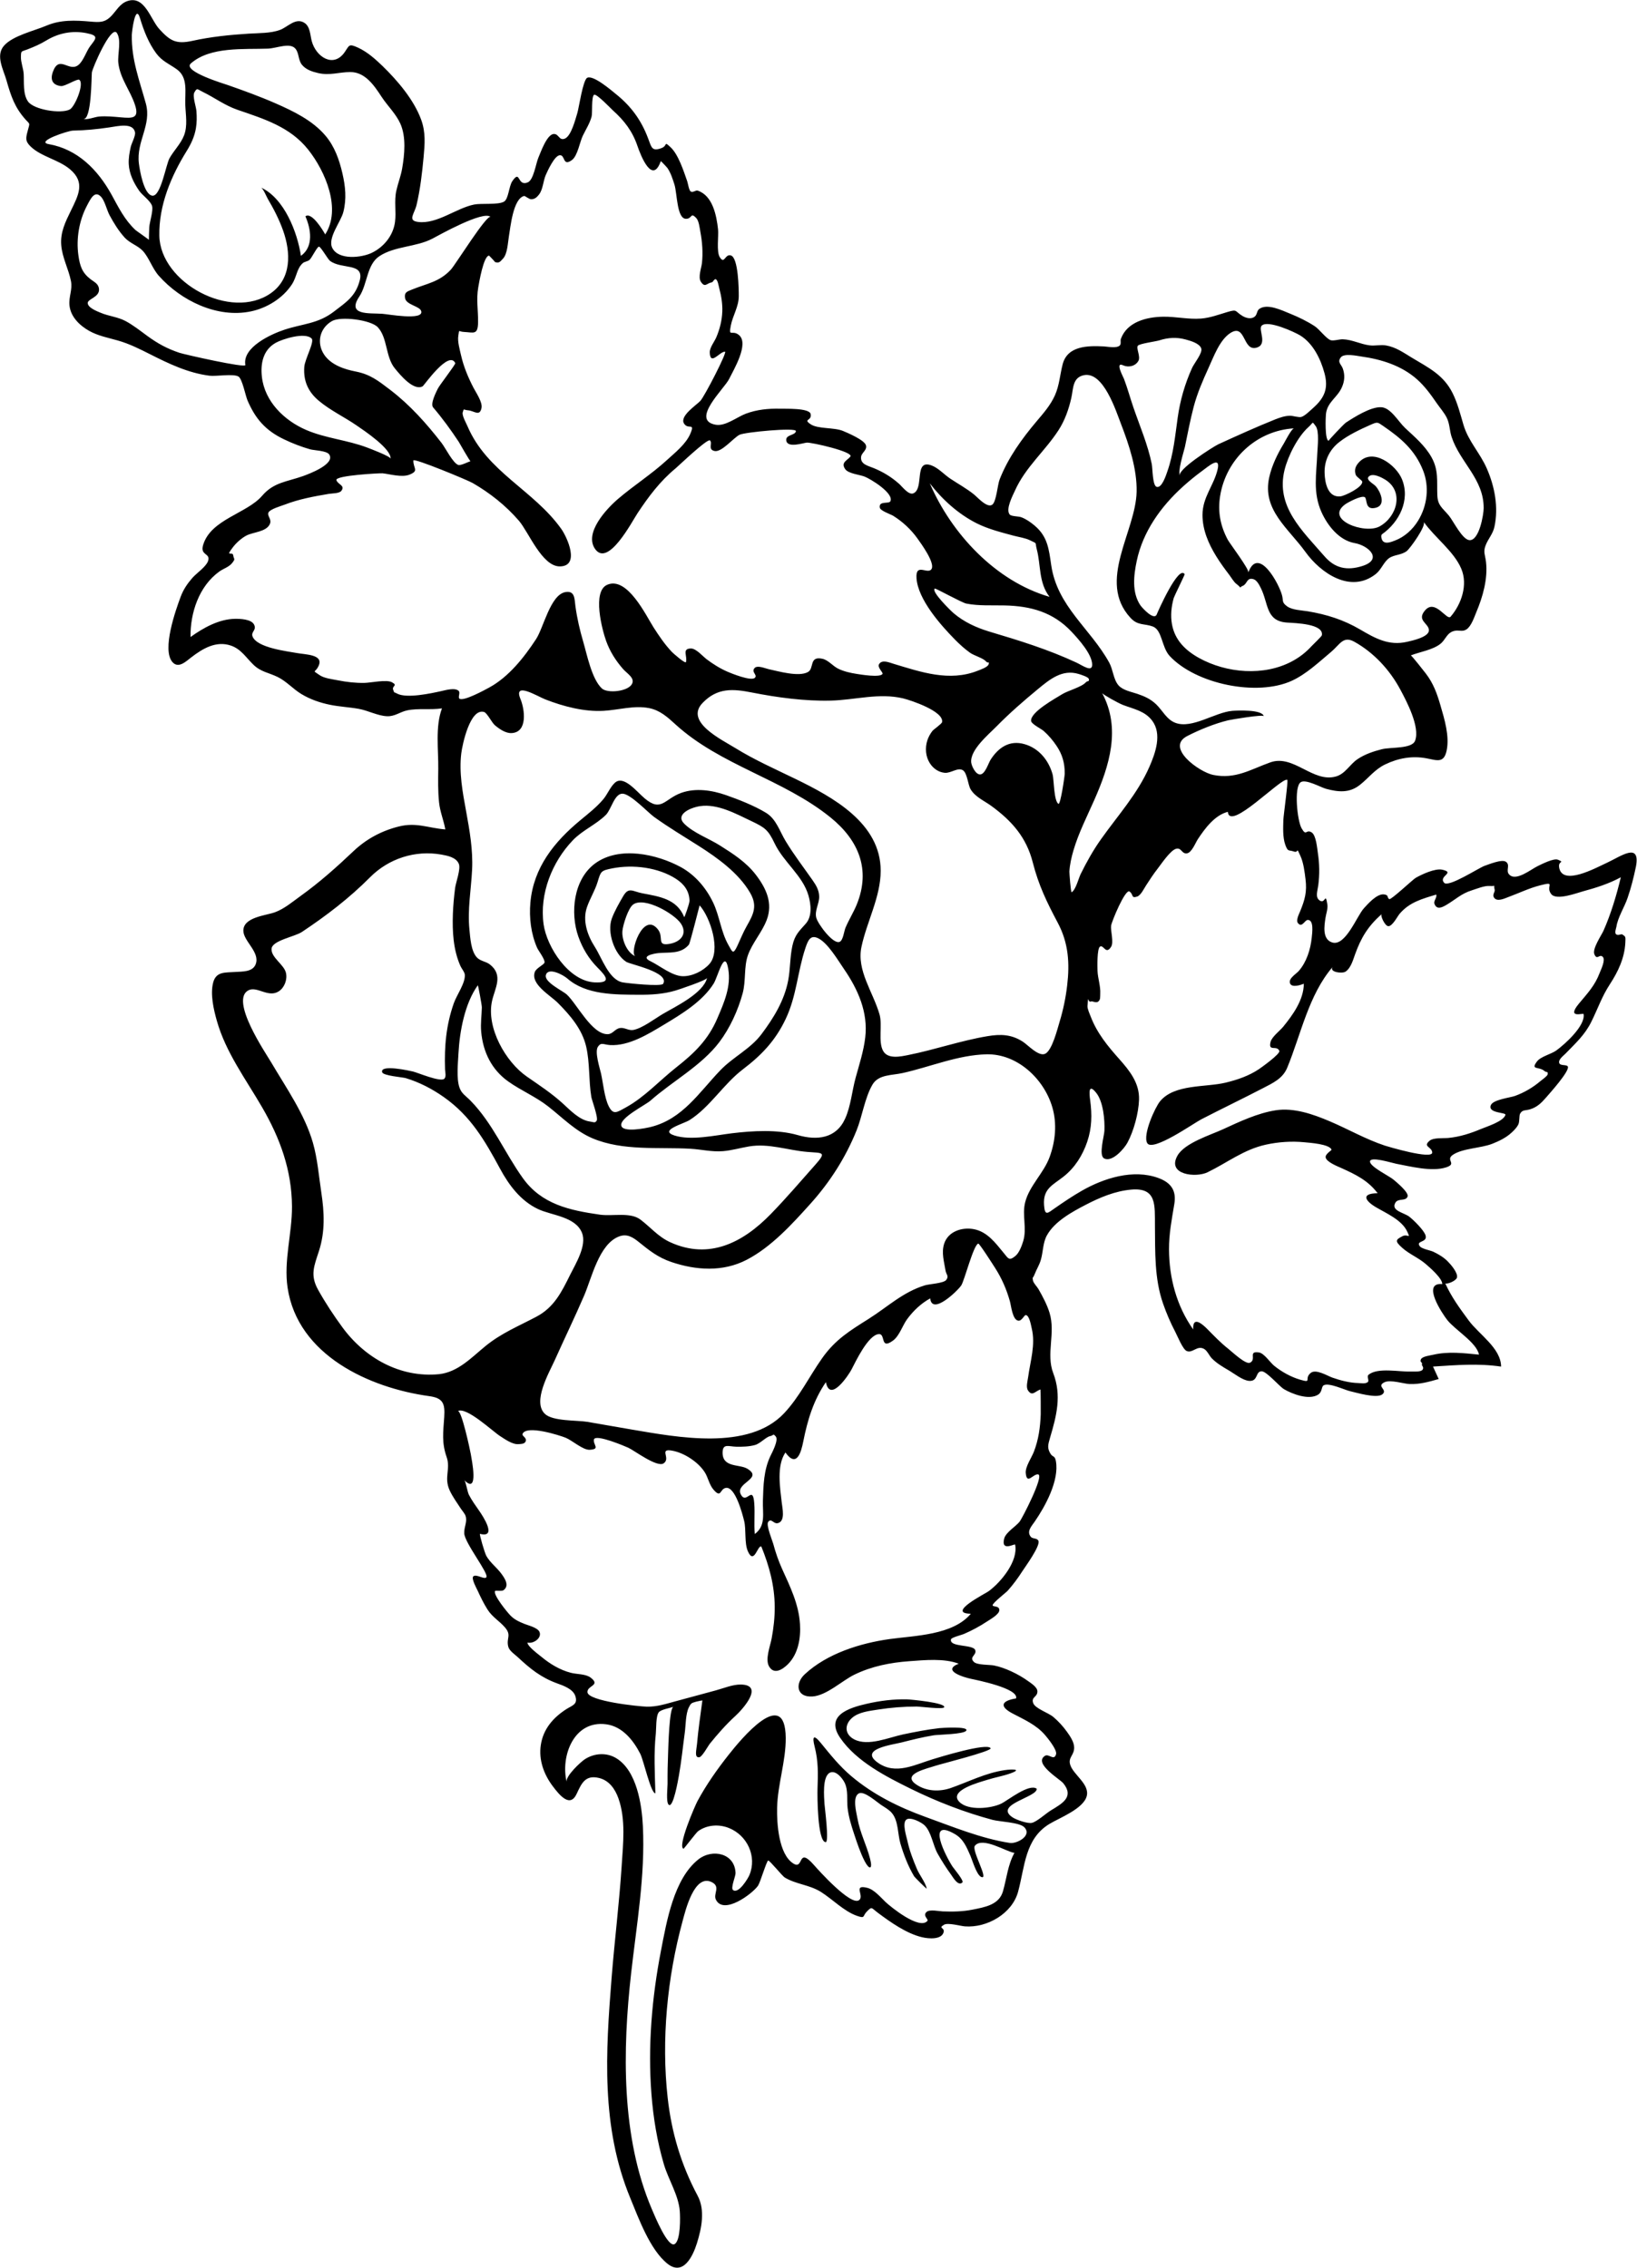 <?xml version="1.0" encoding="utf-8"?>
<!-- Generator: Adobe Illustrator 23.0.1, SVG Export Plug-In . SVG Version: 6.00 Build 0)  -->
<svg version="1.1" id="Layer_1" xmlns="http://www.w3.org/2000/svg" xmlns:xlink="http://www.w3.org/1999/xlink" x="0px" y="0px"
	 viewBox="0 0 419.47 581.1" style="enable-background:new 0 0 419.47 581.1;" xml:space="preserve">
<path d="M419.2,222.01c1.19-6.43-3.95-2.56-7.44-0.97c-2.78,1.27-11.5,6.12-12.25,1.14c-0.26-1.71,1.58-1.11-0.29-1.92
	c-1.06-0.46-4.18,1.14-5.18,1.62c-1.73,0.82-5.67,4.1-7.38,2.1c-0.87-1.01,0.41-2.35-0.77-3.19c-1.05-0.75-4.45,0.69-5.45,1.02
	c-1.4,0.46-9.26,5.62-10.39,4.36c-1.55-1.74,2.97-2.57-0.45-3.35c-1.86-0.42-5.25,1.18-6.84,2.08c-0.69,0.39-6.29,5.67-6.75,5.45
	c-0.72-0.35,0.01-1.04-1.37-1.21c-1.81-0.23-4.16,2.46-5.18,3.59c-1.8,2-4.7,9.8-8.11,8.72c-2.59-0.82-2-4.31-1.71-6.27
	c0.15-1.02,0.65-2.38,0.49-3.43c-0.54-3.4-0.5-0.05-1.96-1.04c-1.23-0.84-0.57-2.39-0.37-3.92c0.36-2.77,0.31-5.51-0.11-8.27
	c-0.18-1.16-0.43-4.52-1.59-5.26c-1.49-0.94-1.32,1.16-2.58-1.06c-1.12-1.98-1.98-10.48-0.27-11.77c1.26-0.95,5.18,1.29,6.54,1.66
	c3.15,0.85,5.96,1.12,8.63-0.97c2.29-1.79,3.82-3.99,6.52-5.28c3.35-1.62,6.94-2.25,10.59-1.56c2.69,0.51,4.48,1.34,5.17-2.04
	c0.75-3.66-0.55-7.95-1.57-11.44c-0.9-3.1-1.83-5.73-3.81-8.29c-0.23-0.3-3.64-4.67-3.82-4.6c2.31-0.9,5.62-1.4,7.58-2.95
	c1.4-1.11,1.61-2.81,3.51-3.31c1.26-0.33,2.12,0.32,3.21-0.42c1.22-0.83,1.96-3.11,2.5-4.41c1.65-3.9,2.97-8.54,2.48-12.82
	c-0.21-1.87-0.76-2.53-0.13-4.21c0.66-1.77,1.88-2.93,2.29-4.84c1.07-5,0.07-10.3-1.95-14.91c-1.77-4.06-4.74-6.98-5.99-11.21
	c-0.81-2.75-1.5-5.53-2.78-8.11c-2.33-4.68-6.15-6.5-10.44-9.08c-2.12-1.28-4.07-2.69-6.57-3.13c-1.43-0.25-2.84,0.14-4.24-0.03
	c-2.37-0.29-4.45-1.48-6.93-1.56c-0.75-0.02-2.44,0.48-3.11,0.22c-1.16-0.45-2.85-2.79-4.06-3.58c-1.95-1.27-4.07-2.3-6.22-3.17
	c-2.22-0.9-5.93-2.73-7.99-1.23c-0.69,0.5-0.45,1.58-1.35,2.1c-0.92,0.54-2.1,0.18-2.93-0.31c-2.05-1.22-1.21-1.8-3.88-1.01
	c-2.25,0.67-4.43,1.5-6.79,1.68c-3.22,0.24-6.43-0.53-9.65-0.48c-4.27,0.06-9.25,1.32-10.84,5.66c-0.19,0.52,0.14,1.28-0.29,1.71
	c-0.8,0.79-3.11,0.29-4.08,0.24c-4.16-0.21-9.32-0.16-10.55,4.56c-0.7,2.69-0.83,5.37-1.98,7.96c-1.13,2.53-2.9,4.54-4.67,6.63
	c-3.82,4.52-7.32,9.37-9.5,14.92c-0.55,1.4-0.83,5.64-1.87,6.46c-1.29,1.01-3.85-1.92-4.71-2.61c-1.93-1.55-4.03-2.68-6.08-4.05
	c-1.54-1.03-2.98-2.67-4.72-3.35c-4.72-1.85-1.85,5.89-4.73,7.12c-1.21,0.52-2.88-1.75-3.67-2.45c-1.98-1.74-4.02-2.99-6.45-4
	c-1.51-0.62-3.47-0.98-3.28-2.87c0.11-1.13,1.59-1.69,1.25-2.98c-0.36-1.35-4.67-3.18-5.87-3.68c-2.28-0.95-6.45-0.47-8.29-1.71
	c-2.11-1.42,0.37-0.78-0.01-2.63c-0.33-1.57-6.42-1.32-7.85-1.36c-2.99-0.07-5.96,0.22-8.77,1.28c-2.23,0.83-5.18,3.25-7.68,2.83
	c-6.63-1.12,2.2-9.25,3.4-11.71c1.14-2.32,5.24-9.1,2.5-11.3c-1.74-1.4-2.66,0.72-2.07-2.36c0.5-2.6,2.04-4.83,2.05-7.57
	c0.01-1.7-0.09-9.88-2.03-10.44c-1.54-0.45-1.6,2.42-2.84,0.44c-0.88-1.4-0.26-5.47-0.44-7.14c-0.39-3.51-1.35-8.6-5.2-9.9
	c-0.52-0.18-1.23,0.58-1.8,0.22c-0.46-0.29-0.73-2.16-0.9-2.63c-0.91-2.57-2.25-6.85-4.28-8.72c-1.85-1.71-0.58-0.38-2.38,0.26
	c-2.39,0.85-2.48-0.17-3.36-2.51c-1.76-4.7-4.39-8.28-8.31-11.41c-1.02-0.82-5.72-4.9-7.29-4.12c-1.11,0.55-2.14,7.76-2.54,9.05
	c-0.47,1.48-1.55,5.92-3.24,6.55c-1.47,0.55-1.48-1.27-2.8-1.2c-1.77,0.09-3.37,4.77-3.93,6.04c-0.64,1.47-1.22,5.72-2.72,6.35
	c-2.78,1.17-1.82-3.48-3.97-0.3c-0.88,1.29-0.95,4.54-2.12,5.24c-1.47,0.87-5.84,0.38-7.65,0.74c-4.63,0.93-9.54,5.09-14.39,4.46
	c-2.76-0.36-0.91-2.07-0.37-4.37c0.94-4,1.42-8.14,1.8-12.23c0.31-3.36,0.56-6.32-0.61-9.56c-1.85-5.11-6.07-10.05-9.92-13.79
	c-1.8-1.74-3.87-3.58-6.16-4.65c-2.56-1.19-2.3-0.65-3.55,1.13c-2.88,4.12-7.34,1.18-8.42-2.85c-0.41-1.52-0.38-3.68-1.83-4.65
	c-2.26-1.51-4.31,1.03-6.29,1.77c-2.39,0.89-5.42,0.8-7.99,0.96c-4.93,0.31-9.67,0.79-14.5,1.85c-4.17,0.91-5.67,0.01-8.44-3.01
	c-2.3-2.5-3.76-8.8-8.29-7.15c-1.87,0.69-2.71,2.41-3.99,3.75c-1.66,1.74-2.99,1.68-5.38,1.47c-3.91-0.34-7.63-0.51-11.28,1.04
	C8.79,7.9,3.22,9.14,0.98,11.76c-2.16,2.53-0.08,6.12,0.69,8.86c1.16,4.1,2.15,6.97,4.9,10.03c1.15,1.28,1.09,0.73,0.56,2.76
	c-0.49,1.86-0.77,2.7,0.72,4.13c2.74,2.63,7.16,3.35,10.1,5.84c3.95,3.34,2.17,6.59,0.19,10.64c-1.4,2.87-2.71,5.51-2.45,8.78
	c0.26,3.23,1.87,6.09,2.49,9.2c0.44,2.23-0.59,3.98-0.38,6.2c0.27,2.93,2.58,5.17,5.02,6.55c2.28,1.29,4.87,1.77,7.36,2.48
	c2.95,0.84,5.56,2.15,8.29,3.53c4.85,2.45,9.73,4.79,15.19,5.49c1.69,0.22,6.17-0.57,7.45,0.22c0.97,0.59,1.79,4.89,2.31,6.11
	c2.05,4.77,4.65,7.71,9.31,9.95c2.18,1.05,4.45,1.93,6.77,2.59c0.94,0.27,4.19,0.32,4.85,1.3c1.69,2.5-5.37,5.07-6.7,5.55
	c-4.12,1.47-7.5,1.56-10.47,5.03c-3.92,4.58-13.19,6.04-15.14,12.65c-0.82,2.76,2.03,1.99,1.26,4.12c-0.53,1.47-2.97,3.09-4.01,4.29
	c-1.29,1.48-2.3,2.97-2.99,4.81c-1.26,3.37-4.88,13.53-2.13,16.73c1.52,1.77,3.43-0.1,4.83-1.18c2.92-2.25,6.37-4.33,10.18-3.02
	c2.62,0.9,3.89,3.11,5.79,4.93c1.89,1.82,3.91,2,6.16,3.1c2.25,1.09,3.96,3.09,6.1,4.38c2.25,1.36,4.72,2.21,7.28,2.74
	c2.45,0.51,4.95,0.61,7.41,1.05c2.4,0.43,4.83,1.78,7.24,1.89c2.01,0.1,3.32-1.11,5.19-1.5c2.81-0.59,6-0.07,8.9-0.51
	c-1.76,4.71-0.88,10.62-0.95,15.55c-0.04,2.84-0.09,5.66,0.2,8.48c0.25,2.49,1.19,4.6,1.61,6.98c-4.4-0.35-7.4-1.88-11.91-0.75
	c-4.4,1.1-8.3,3.18-11.6,6.3c-4.38,4.15-8.68,7.99-13.61,11.53c-2.07,1.49-4.14,3.27-6.55,4.15c-2.37,0.86-8.17,1.25-8.08,4.78
	c0.08,2.69,4.38,5.51,3.14,8.57c-0.81,2-3.45,1.81-5.26,1.94c-2.55,0.19-4.87-0.17-5.62,2.73c-0.78,2.99,0.13,6.9,0.95,9.79
	c2.28,8.08,7.42,14.95,11.58,22.12c4.62,7.95,7.62,16.15,7.67,25.44c0.04,6.89-2.15,13.92-1.13,20.78
	c2.58,17.35,21,25.71,36.29,27.81c3.53,0.48,4.09,1.87,3.85,5.39c-0.26,3.87-0.68,6.49,0.62,10.22c1.09,3.14-0.8,5.22,0.83,8.65
	c0.76,1.6,1.85,3.09,2.81,4.57c0.26,0.4,1.01,1.27,1.19,1.8c0.54,1.57-0.37,2.72-0.32,4.5c0.07,2.44,6.36,10.32,5.67,11.27
	c-0.51,0.7-2.62-0.95-3.36-0.21c-0.56,0.56,0.93,3.21,1.11,3.61c0.74,1.62,1.55,3.29,2.5,4.8c1.26,2.01,2.96,2.89,4.46,4.59
	c1.87,2.11,0.31,2.77,0.91,5.03c0.28,1.05,1.69,1.96,2.45,2.67c3.15,2.95,5.92,5.18,9.99,6.67c1.62,0.59,4.16,1.44,4.75,3.31
	c0.67,2.11-0.79,2.35-2.27,3.29c-3.41,2.17-5.98,5.12-6.59,9.23c-0.57,3.76,0.75,7.45,3,10.46c1.83,2.45,4.5,5.67,6.18,2.05
	c1.26-2.7,2.22-4.94,5.76-4.07c2.59,0.64,4.1,2.83,4.95,5.22c1.93,5.42,1.19,11.69,0.83,17.31c-0.62,9.55-1.81,19.03-2.57,28.56
	c-1.53,19.18-2.75,38.28,4.75,56.46c2.13,5.17,5.06,13.32,9.56,16.89c4.02,3.2,6.48-1.85,7.54-5.23c1.21-3.87,2.15-8.5,0.19-12.18
	c-4.23-7.93-6.68-16.12-7.68-25.08c-1.66-14.85-0.12-30.82,3.82-45.29c0.68-2.48,2.97-12.27,7.51-9.96c2.3,1.17,0.29,2.96,1.02,4.45
	c1.98,4.07,9.44-1.55,10.81-3.57c0.57-0.84,2.22-6.44,2.6-6.44c0.42,0,3.59,3.96,4.25,4.36c2.91,1.75,6.27,1.83,9.23,3.67
	c2.95,1.84,5.95,5,9.28,6.15c2.19,0.76,1.36,0.04,2.54-1.13c1.38-1.36,1.04-0.96,2.89,0.41c3.21,2.39,7.23,5.23,11.18,6.18
	c1.9,0.46,4.98,0.62,5.56-1.2c0.42-1.33-1.53-1.01,0.13-1.99c1-0.59,4.23,0.34,5.33,0.42c5.7,0.44,12.12-3.27,13.64-8.86
	c1.75-6.42,1.72-13.57,8.05-17.39c2.53-1.53,8.7-3.87,9.54-7.12c0.8-3.13-3.54-5.5-4.26-8.13c-0.5-1.8,1.02-2.32,1.04-4.26
	c0.02-1.47-1.09-3.03-1.89-4.15c-0.98-1.37-2.17-2.65-3.45-3.74c-1.27-1.08-4.67-2.15-5.16-3.56c-0.57-1.63,1.13-1.48,1.08-3.03
	c-0.03-1.07-1.73-2.13-2.43-2.63c-2.4-1.73-5.86-3.41-8.7-3.97c-1-0.2-4.25-0.09-5.09-0.86c-1.44-1.33,0.72-1.74,0.3-3.05
	c-0.5-1.57-6.71-0.68-6.22-2.79c0.11-0.47,2.78-1.14,3.27-1.35c2.07-0.89,4.12-1.99,6-3.24c0.7-0.47,3.15-1.81,3.12-2.91
	c-0.03-1.17-1.65-0.76-1.72-1.21c-0.09-0.55,3.43-3.26,3.85-3.73c1.41-1.57,2.67-3.29,3.81-5.07c0.71-1.1,4.57-6.37,4.08-7.69
	c-0.3-0.81-1.49-0.47-1.97-1.07c-1.1-1.39,0.16-2.65,1.04-3.93c2.65-3.85,6.32-10.5,5.39-15.5c-0.26-1.42-0.81-0.92-1.37-1.84
	c-0.88-1.45-0.66-2.26-0.12-4.1c1.68-5.66,3.01-10.83,0.82-16.55c-1.9-4.96,0.65-10.26-0.95-15.47c-0.64-2.08-1.76-4.18-2.84-6.07
	c-0.34-0.6-1.28-1.53-1.4-2.16c-0.21-1.1-0.05-0.39,0.44-1.68c0.46-1.22,1.16-2.25,1.56-3.61c0.61-2.05,0.51-4.35,1.54-6.26
	c1.95-3.6,6.46-6.06,9.95-7.87c3.63-1.89,7.54-3.53,11.65-3.9c6.66-0.6,6.06,4.05,6.11,9.31c0.07,6.67-0.15,13.51,2.08,19.89
	c0.86,2.48,1.92,4.94,3.14,7.27c0.56,1.06,1.91,4.46,2.92,4.88c1.54,0.64,2.67-1.55,4.46-0.53c0.8,0.45,1.31,1.71,1.94,2.37
	c1.22,1.27,2.83,2.22,4.34,3.1c1.43,0.83,3.59,2.59,5.25,2.71c2.36,0.17,1.57-2.39,3.17-2.46c1.28-0.06,4.54,3.87,5.79,4.6
	c2.09,1.22,6.33,2.86,8.7,1.4c1.14-0.7,0.81-2.04,1.44-2.4c1.34-0.77,5.34,1.18,6.77,1.5c1.53,0.35,6.87,1.96,8.28,0.8
	c1.48-1.23-1.69-2.01,0.54-3.09c1.51-0.73,4.93,0.4,6.41,0.46c2.61,0.1,4.98-0.57,7.48-1.29c-0.49-1.06-0.98-2.13-1.46-3.19
	c6-0.37,11.52-0.86,17.45,0.01c-0.05-4.75-5.63-8.2-8.29-11.8c-2.3-3.12-4.41-5.98-6.01-9.5c0.68,0.21,2.71-0.69,2.97-1.45
	c0.4-1.16-1.57-3.43-2.3-4.16c-1.07-1.09-2.36-1.86-3.73-2.51c-0.83-0.39-2.95-0.72-3.47-1.41c-1.13-1.5,1.97-0.86,1.49-2.73
	c-0.34-1.31-3.08-3.98-4.16-4.83c-1.36-1.07-4.81-1.51-3.59-3.6c0.71-1.22,2.71-0.29,3.13-1.6c0.34-1.06-2.9-3.71-3.66-4.35
	c-1.02-0.86-5.84-3.2-5.97-4.53c-0.16-1.54,5.62,0.3,6.73,0.51c3.65,0.68,9.06,2.1,12.73,0.93c3.01-0.96-0.27-1.84,1.78-3.23
	c2.47-1.67,7.2-1.69,10.08-2.82c1.75-0.69,3.51-1.54,4.91-2.82c0.67-0.61,1.38-1.32,1.78-2.15c0.37-0.78,0.15-2.23,0.46-2.76
	c0.62-1.06,1.3-0.73,2.53-1.1c1.77-0.53,2.9-1.62,4.09-3c0.94-1.09,6.06-6.75,5.61-7.94c-0.23-0.61-1.96-0.13-2.21-0.92
	c-0.29-0.91,1.08-1.87,1.59-2.4c2.59-2.68,4.95-4.77,6.63-8.17c1.67-3.36,2.69-6.46,4.77-9.64c2.08-3.18,3.74-6.69,3.94-10.57
	c0.09-1.68,0.08-1.57-0.76-2.16c-0.28-0.2-1.09,0.38-1.6-0.05c-0.46-0.39,0.02-1.56,0.08-1.93c0.35-2.4,2.08-5.05,2.86-7.38
	C417.96,227.44,418.63,224.74,419.2,222.01z M371.71,157.99c-0.97,1.12-3.92-4.65-6.53-1.64c-2.28,2.63,0.94,3.31,0.97,5.11
	c0.03,1.77-4.34,2.68-5.6,2.97c-4.67,1.08-8.16-0.89-12.05-3.17c-4.23-2.48-8.57-3.85-13.41-4.65c-1.5-0.25-3.97-0.31-5.28-1.27
	c-1.38-1.02-0.94-1.3-1.27-2.71c-0.68-2.9-6.1-12.94-8.66-5.97c0.28-0.76-4.78-7.46-5.28-8.39c-1.89-3.55-2.59-7.13-1.96-11.15
	c1.5-9.48,9.32-16.82,18.95-17.38c-0.62,0.04-2.31,3.37-2.6,3.85c-1.64,2.7-3.09,5.64-3.77,8.74c-1.82,8.29,4.88,12.97,9.3,19.09
	c3.88,5.38,11.55,10.75,18.03,5.63c1.37-1.08,2.03-3.07,3.37-4.04c1.3-0.93,3.15-0.76,4.54-1.82c0.88-0.67,5.05-6.5,4.36-7.48
	c2.8,3.98,7.76,7.55,9.63,12.02C376.18,149.83,374.47,154.8,371.71,157.99z M296.45,157.31c-0.66,1.94-3.89-1.72-4.24-2.24
	c-2.22-3.31-1.71-7.66-0.93-11.36c1.57-7.49,6.17-13.91,11.76-18.98c1.61-1.46,3.31-2.85,5.06-4.13c1.48-1.08,4.73-3.93,3.91-0.37
	c-0.96,4.18-3.89,7.12-3.88,11.73c0.01,3.82,1.54,7.34,3.51,10.54c1.03,1.68,2.2,3.27,3.4,4.84c0.39,0.51,1.13,1.76,1.71,2.2
	c1.91,1.45,0.36,1.09,1.7,0.55c1.2-0.48,0.98-2.25,2.77-1.7c0.87,0.27,1.51,1.56,1.87,2.29c2,4.03,1.23,8.46,6.72,8.82
	c2.14,0.14,9.45,0.3,8.91,3.25c-0.06,0.3-2.27,2.39-2.57,2.72c-1.48,1.62-3.09,2.89-5.04,3.94c-7.25,3.89-16.82,3.06-23.87-0.84
	c-3.47-1.92-6.2-4.58-6.93-8.63c-0.41-2.26-0.16-4.57,0.46-6.76c0.12-0.43,2.86-5.96,2.79-6.07
	C301.99,144.61,296.58,156.95,296.45,157.31z M347.09,139.13c3.71,0.66,7.28,4.2,2.03,5.87c-3.98,1.27-7.07,0.58-9.72-2.47
	c-5.75-6.63-12.57-12.81-10.23-22.19c0.89-3.55,3.37-8.48,6.15-10.96c1.33-1.19,0.8-1.55,1.82-0.21c0.97,1.27,0.47,5.45,0.41,6.89
	c-0.2,5.33-1.2,10.09,1.08,15.16C340.18,134.66,343.14,138.43,347.09,139.13z M352.56,130.08c2.71-0.7,1.11-4.19,0.01-5.46
	c-0.64-0.75-2.95-1.79-1.65-2.68c1.06-0.72,3.16,0.41,4.03,0.94c4.88,3.02,3.05,9.51-1.43,11.98c-3.81,2.11-14.27-1.77-8.77-5.69
	c0.63-0.45,4.1-2.33,4.96-1.8C350.43,127.81,349.62,130.84,352.56,130.08z M354.15,136.86c4.41-3.1,7.25-8.75,5.11-14.05
	c-1.48-3.68-7.55-8.3-11.12-4.28c-0.84,0.95-1.16,1.92-0.74,3.11c0.22,0.61,1.66,1.39,1.67,1.81c0.04,1.44-4.51,3.6-5.6,3.72
	c-3.2,0.33-3.97-3.39-4.05-5.94c-0.11-3.22,1.27-6.04,3.79-8c2.29-1.79,5.32-3.22,7.97-4.39c1.83-0.8,1.75-0.73,3.3,0.33
	c4.56,3.12,8.12,6.17,10.18,11.38c1.64,4.15,1.08,8.98-1.26,12.81c-1.38,2.26-3.45,4.18-5.96,5.13c-0.88,0.33-2.47,1.03-3.2,0
	C354.03,138.18,353.73,137.15,354.15,136.86z M343.88,99.15c0.67-1.54,0.77-3.07,0.23-4.66c-0.4-1.18-1.51-1.66-0.54-2.93
	c0.85-1.12,4.16-0.38,5.24-0.23c5.17,0.72,10.34,2.34,14.3,5.86c2,1.78,3.53,3.91,5.04,6.1c0.82,1.19,1.9,2.4,2.55,3.69
	c0.8,1.59,0.72,3.31,1.27,4.97c2.17,6.54,8.23,10.73,8.21,18.21c0,1.64-1.14,8.42-3.66,8.22c-1.85-0.15-4.13-4.94-5.26-6.29
	c-1.77-2.1-2.86-2.6-2.96-5.25c-0.14-3.57,0.37-6.38-1.49-9.7c-1.65-2.95-4.28-5.18-6.72-7.45c-1.76-1.64-3.67-5.18-6.09-5.36
	c-2.69-0.2-7,2.55-9.14,3.95c-0.54,0.36-4.54,4.63-4.41,4.64c-1.01-0.15-0.77-6.14-0.69-6.82
	C340.09,102.96,342.72,101.88,343.88,99.15z M315.27,85.32c4.02-2.58,3.1,4.84,6.77,3.73c2.85-0.86,0.31-4.62,1.24-5.6
	c1.53-1.6,8.55,1.67,9.87,2.48c3.31,2.03,5.26,6.03,6.24,9.68c1.03,3.79,0.09,6.23-2.83,8.84c-0.7,0.62-2.16,2.08-3.07,2.36
	c-0.67,0.21-2.19-0.31-2.94-0.3c-1.33,0.03-2.57,0.46-3.79,0.94c-4.85,1.94-9.8,4.19-14.57,6.37c-1.18,0.54-11.02,6.77-9.74,8.11
	c-0.85-0.9,0.95-6.36,1.17-7.41c0.71-3.44,1.37-6.93,2.26-10.33c0.9-3.4,2.32-6.7,3.78-9.89C310.96,91.48,312.51,87.09,315.27,85.32
	z M287.83,93.61c1.36,0.6,3.14,0.2,3.89-1.18c0.59-1.1-0.65-3.23-0.15-3.86c0.44-0.55,4.56-1.07,5.53-1.38
	c2.23-0.71,4.42-0.84,6.69-0.22c1.19,0.33,3.55,0.95,4.02,2.29c0.4,1.16-1.8,3.78-2.36,5.03c-1.83,4.05-3.05,8.29-3.67,12.69
	c-0.66,4.66-1.07,9.29-2.64,13.76c-0.29,0.83-1.41,4.46-2.78,3.98c-1.05-0.36-1-4.71-1.23-5.85c-1.01-4.98-3.07-9.72-4.71-14.51
	c-0.83-2.42-1.5-4.91-2.41-7.3C287.84,96.59,285.59,92.53,287.83,93.61z M260.06,125.73c2.71-6.07,7.68-10.1,11.2-15.55
	c1.61-2.5,2.61-5.36,3.26-8.25c0.53-2.37,0.29-5.21,3.21-5.81c5.01-1.02,8.21,9.11,9.55,12.58c2.06,5.34,4.09,11.48,3.97,17.26
	c-0.2,10.23-10.22,22.93-1.59,32.31c1.9,2.07,3.49,1.42,5.72,2.23c2.45,0.9,2.24,5.3,4.34,7.56c6.72,7.22,22.42,10.44,31.32,6.34
	c3.72-1.72,6.91-4.76,10.03-7.37c2.28-1.91,3.09-4.22,5.98-2.61c4.99,2.78,9.06,7.2,11.74,12.19c1.58,2.94,5.15,9.63,3.82,13.15
	c-0.81,2.15-6.18,1.6-8.53,2.19c-2.17,0.55-4.4,1.3-6.26,2.57c-1.97,1.34-3.1,3.73-5.49,4.41c-5.93,1.68-10.85-5.74-16.83-3.61
	c-5.09,1.82-8.9,4.37-14.64,3.21c-3.55-0.72-12.37-7.03-6.62-9.97c3.16-1.62,7.01-3.18,10.45-4.02c0.79-0.19,9.02-1.57,9.14-1.05
	c-0.38-1.79-7-1.46-8.07-1.37c-4.44,0.37-10.22,4.65-14.52,3.09c-2.3-0.83-3.34-3.21-5.01-4.79c-1.47-1.39-2.96-2.03-4.83-2.67
	c-1.5-0.51-3.7-0.9-4.8-2.18c-1.32-1.53-1.37-4.01-2.38-5.83c-4.83-8.74-13.3-14.36-14.85-24.93c-0.6-4.06-0.89-7.34-4.26-10.16
	c-1.01-0.85-2.17-1.67-3.4-2.13c-0.73-0.28-2.58-0.2-2.99-0.71C257.62,130.45,259.55,126.88,260.06,125.73z M225.38,259.91
	c-1.66-5.79-5.91-11.25-4.64-17.31c1.37-6.5,4.92-12.78,4.93-19.51c0.01-12.19-12.23-18.85-21.79-23.51
	c-5.22-2.54-10.53-4.88-15.47-7.94c-3.53-2.18-13.02-6.72-8.39-11.54c3.8-3.96,7.79-3.64,12.67-2.68
	c6.55,1.29,13.54,2.24,20.22,2.07c6.21-0.15,12.38-2.06,18.57-0.55c1.97,0.48,10.43,3.3,9.92,6.06c-0.08,0.46-2.15,1.84-2.49,2.28
	c-0.56,0.73-1.02,1.56-1.3,2.44c-0.6,1.9-0.44,4.1,0.65,5.8c0.86,1.35,2.21,2.32,3.83,2.47c1.57,0.14,3.35-1.47,4.65-0.65
	c1.12,0.71,1.3,3.75,1.97,4.87c1.21,2.01,3.49,2.93,5.33,4.28c5.28,3.86,8.97,8.05,10.6,14.46c1.48,5.81,3.59,10.17,6.4,15.45
	c2.76,5.18,3.09,10.34,2.41,16.09c-0.37,3.13-1.01,6.24-1.93,9.26c-0.55,1.79-1.89,7.31-3.68,8.21c-1.68,0.83-4.44-2.25-5.77-3.1
	c-2.91-1.87-5.67-1.96-9.01-1.4c-6.87,1.14-13.46,3.46-20.27,4.82c-1.99,0.4-5.29,1.15-6.5-1.05
	C224.98,266.88,226.15,262.59,225.38,259.91z M133.4,179.16c-2.02-4.71,4.29-0.77,6.33,0.02c4.6,1.8,9.99,3.22,14.94,2.93
	c3.82-0.22,7.81-1.45,11.64-0.7c2.8,0.55,4.74,2.31,6.78,4.18c11.55,10.53,27.58,14.01,39.72,23.83c7.2,5.83,10.36,13.32,6.74,22.28
	c-0.84,2.07-2.05,3.95-2.91,6.01c-0.36,0.86-0.59,3.25-1.52,3.6c-1.69,0.63-5.5-4.57-5.94-6.13c-0.52-1.83,0.78-3.68,0.73-5.52
	c-0.05-1.65-0.79-2.86-1.71-4.18c-2.33-3.33-4.75-6.47-6.87-9.97c-1.56-2.56-2.41-5.67-5.04-7.27c-2.99-1.82-6.98-3.39-10.27-4.54
	c-3.58-1.25-7.74-1.88-11.4-0.59c-4.39,1.55-5.11,5.08-9.45,1.41c-2.05-1.73-5.37-6.03-7.62-3.97c-1.21,1.11-1.9,2.97-2.99,4.25
	c-1.73,2.04-3.83,3.66-5.88,5.36c-6.68,5.54-11.97,12.1-12.77,21.07c-0.35,3.88,0.15,8.01,1.72,11.59c0.31,0.72,2.05,2.94,1.9,3.78
	c-0.1,0.54-2.11,1.4-2.48,2.4c-1.18,3.13,3.93,5.97,5.88,7.92c3.16,3.18,6.23,6.72,7.27,11.2c0.98,4.23,0.62,8.69,1.33,12.96
	c0.12,0.7,1.82,5.3,1.37,6.02c-0.44,0.72-0.82,0.35-1.74,0.23c-2.63-0.35-5.04-2.88-6.85-4.54c-2.92-2.67-6.05-4.72-9.3-6.97
	c-5.43-3.75-10.46-12.53-8.92-19.41c0.73-3.26,2.96-6.56-0.56-9.32c-1.03-0.8-2.46-0.83-3.37-1.84c-1.49-1.66-1.66-5.02-1.87-7.09
	c-0.52-5.15,0.42-10.17,0.68-15.29c0.26-5.1-0.63-10.08-1.54-15.08c-0.89-4.84-1.83-9.84-1.23-14.78c0.28-2.26,2.25-11.67,5.85-10.6
	c0.75,0.22,1.98,2.72,2.74,3.37c1.11,0.95,2.79,2.14,4.35,2.03C135.24,187.56,134.46,181.79,133.4,179.16z M162.84,245
	c-2.18-0.89-3.55-4.26-3.35-6.5c0.14-1.56,1.48-5.86,2.75-6.77c2.89-2.08,10.62,2.39,12.27,4.93c1.68,2.59-0.05,4.7-3.09,5.18
	c-3.24,0.51-1.24-1.72-2.84-3.74C164.78,233.29,161.13,244.31,162.84,245z M175.33,234.97c-1.92-4.73-6.45-5.28-10.77-6.12
	c-2.47-0.48-3.45-1.69-4.85,0.71c-0.99,1.68-2.28,3.94-2.95,5.8c-1.24,3.44,0.62,9.06,3.72,11.06c1.04,0.67,11.16,2.66,9.45,5.62
	c-0.45,0.77-9.02-0.11-10.37-0.36c-3.53-0.65-5.3-6.21-7.14-9.09c-1.89-2.95-3.2-6.69-2.03-10.13c0.75-2.22,2.04-4.22,2.73-6.47
	c0.85-2.76,0.8-2.93,3.77-3.52c5.29-1.05,11.79-0.26,16.35,2.7c2.01,1.3,3.38,3.08,3.44,5.57
	C176.7,231.5,175.38,235.08,175.33,234.97z M166.74,246.29c-2.87-1.33,0.91-2.02,2.04-2.12c2.74-0.25,5.68,0.3,7.74-2.15
	c0.3-0.36,2.74-10.08,2.75-10.07c2.76,3.06,5.54,11.63,2.51,15.02c-1.63,1.82-4.39,3.17-6.83,3.13
	C172.25,250.05,169.13,247.46,166.74,246.29z M174.48,222.16c-6.19-3.35-15.76-5.48-21.96-0.97c-5.57,4.06-6.47,12.66-4.32,18.77
	c1.06,3,2.71,5.72,4.92,7.94c2.31,2.31,3.58,3.98-0.73,3.78c-6.66-0.3-12.29-9.07-13.1-14.9c-1.07-7.77,2.14-15.91,7.49-21.5
	c2.51-2.62,5.93-3.99,8.47-6.51c1.41-1.4,2.2-5.57,4.34-5.43c2.06,0.14,6.4,4.78,7.98,5.93c3.72,2.69,7.65,5.01,11.52,7.48
	c4.79,3.05,10.16,6.91,13.08,11.91c1.93,3.3,1.03,5.37-0.8,8.55c-0.96,1.68-1.6,3.34-2.41,5.07c-1.13,2.42-1.28,1.64-2.32-0.2
	c-1.94-3.43-2.24-7.43-3.96-10.96C180.88,227.42,178.12,224.17,174.48,222.16z M145.38,250.69c4.85,4.25,12.28,4.12,18.34,4.16
	c3.16,0.02,6.3-0.17,9.35-1.07c0.97-0.29,7.96-2.63,8.11-3.23c-0.96,3.95-8.23,7.39-11.35,9.23c-2.04,1.2-5.23,3.66-7.54,4.09
	c-1.22,0.23-2.27-0.7-3.45-0.49c-1.28,0.22-1.79,1.52-3.08,1.57c-4.07,0.16-7.95-7.81-10.53-10.16c-1.05-0.96-5.81-3.17-5.36-4.96
	C140.41,247.66,144.34,249.77,145.38,250.69z M156.32,267.74c4.83,0.29,9.85-2.84,13.83-5.23c4.54-2.73,9.82-5.92,12.71-10.5
	c1.09-1.73,2.83-9.17,3.75-3.77c0.76,4.5-1.06,8.6-2.81,12.68c-2.33,5.46-5.88,8.89-10.47,12.5c-4.26,3.35-8.16,7.67-12.93,10.28
	c-2.33,1.28-3.25,2.06-4.44-0.33c-1.09-2.2-1.41-5.91-1.96-8.37c-0.33-1.45-1.69-5.56-0.77-6.86
	C154.08,266.94,154.62,267.63,156.32,267.74z M166.66,281.99c5.61-4.97,13.12-8.98,17.69-15.04c2.71-3.6,4.77-8.13,5.95-12.46
	c0.87-3.21,0.29-6.75,1.34-9.74c1.11-3.16,3.59-5.85,4.81-9.02c1.66-4.33-0.09-8.14-2.82-11.68c-2.45-3.18-5.79-5.32-9.15-7.44
	c-2.83-1.79-6.78-3.21-9.15-5.58c-2.37-2.35,1.53-4.12,4.05-4.5c4.49-0.67,9.23,1.97,13.13,3.82c3.48,1.65,4.32,2.24,5.97,5.7
	c2.31,4.86,7.21,8.24,8.69,13.4c0.66,2.31,0.96,5.3-0.69,7.18c-1.71,1.94-2.81,2.84-3.43,5.65c-0.65,2.94-0.52,5.99-1.09,8.94
	c-0.99,5.14-3.72,9.58-6.82,13.71c-2.87,3.83-7.28,5.85-10.57,9.28c-5.43,5.66-9.63,12.43-17.72,14.49
	c-1.21,0.31-7.51,1.63-7.67-0.45C159.02,286.26,165.3,283.16,166.66,281.99z M122.44,252.42c0.06-0.08,1.05,5.1,1.03,5.68
	c-0.05,2.08-0.36,4.13-0.17,6.22c0.47,5.22,2.68,9.73,6.95,12.76c3.3,2.34,7.05,3.89,10.24,6.4c3.66,2.87,6.95,6.29,11.31,8.14
	c7.79,3.3,16.85,2.23,25.03,2.68c2.86,0.16,5.57,0.86,8.46,0.62c2.26-0.19,4.43-0.84,6.65-1.21c5.08-0.85,9.86,0.98,14.88,1.4
	c3.99,0.33,5.08-0.08,2.08,3.31c-3.73,4.21-7.46,8.57-11.39,12.61c-7.08,7.27-15.72,11.8-25.76,7.23c-3.12-1.42-5.02-3.83-7.66-5.82
	c-2.62-1.97-7.14-0.78-10.39-1.25c-7.76-1.12-14.89-2.63-19.72-9.35c-4.67-6.51-7.71-14.01-13.4-19.84
	c-1.25-1.28-2.3-1.78-2.86-3.41c-0.8-2.37-0.36-6.3-0.24-8.78C117.79,264.16,119.11,257.05,122.44,252.42z M204.43,290.81
	c-5.2-1.5-11.56-1.11-16.88-0.47c-4.3,0.52-10.49,1.94-14.75,0.56c-4.06-1.32,2.37-2.97,3.91-3.95c5.25-3.34,8.68-9.22,13.66-13
	c4.8-3.65,8.32-7.35,10.94-12.86c2.83-5.95,3.03-12.08,5.06-18.17c0.67-2,1.3-3.58,3.4-2.48c2.44,1.28,4.97,5.61,6.49,7.81
	c3.6,5.24,6.21,11.09,5.45,17.55c-0.41,3.52-1.53,6.91-2.46,10.31c-0.94,3.42-1.23,7.26-2.7,10.5
	C214.25,291.69,209.35,292.23,204.43,290.81z M272.16,177.86c-1.6,1.01-8.13,4.54-7.95,6.82c0.06,0.82,2.6,2.03,3.25,2.61
	c1.25,1.11,2.35,2.41,3.28,3.8c1.49,2.22,2.1,4.4,2.09,7.1c0,0.62-1.09,8.05-1.61,7.75c-1.19-0.7-1.15-6.25-1.49-7.51
	c-0.99-3.62-3.51-6.74-7.23-7.79c-3.8-1.07-6.62,0.83-8.64,3.95c-0.6,0.93-1.42,3.76-2.69,3.82c-1.18,0.05-2.2-2.16-2.3-3.05
	c-0.36-3.22,4.41-7.15,6.47-9.25c3.32-3.38,6.95-6.54,10.61-9.56c3.09-2.55,6.26-5.14,10.42-3.89c0.46,0.14,2.41,0.73,2.6,1.23
	c0.32,0.81-0.37,0.47-0.77,0.95C277.2,176,273.55,176.98,272.16,177.86z M253.37,161.77c-3.29-1.01-6.39-2.44-9.02-4.68
	c-0.57-0.48-5.83-5.55-4.82-6.31c0.2-0.12,6.93,3.62,8.06,3.85c3.22,0.64,6.58,0.4,9.85,0.48c6.71,0.15,12.43,1.72,17.16,6.76
	c1.75,1.87,5.12,5.59,5.26,8.27c0.12,2.27-2.42,0.37-4.02-0.38C268.47,166.33,261.14,164.09,253.37,161.77z M282.41,177.56
	c0.21,0.39,4.11,2.57,5.35,3.05c2.73,1.04,5.62,1.53,7.49,4.04c2.55,3.43,0.82,8.27-0.71,11.77c-3.06,6.99-8.12,12.51-12.47,18.66
	c-1.97,2.78-3.64,5.78-5.15,8.83c-0.53,1.07-1.25,4.04-2.31,4.68c-0.24,0.14-0.6-5.03-0.59-5.29c0.11-1.85,0.53-3.67,1.05-5.45
	c1.31-4.46,3.46-8.65,5.33-12.89C284.28,196.19,287.29,186.6,282.41,177.56z M250.25,134.06c2.97,1.49,6.22,2.3,9.4,3.16
	c1.28,0.35,3.07,0.6,4.26,1.19c2.04,1.01,1.24,0.35,1.75,2.29c1.09,4.1,0.44,8.54,3.28,12.21c-13.84-4.01-25.14-16.19-30.69-29.09
	C241.42,127.96,245.58,131.71,250.25,134.06z M110.82,61.13c1.43-0.75,13.13-7.35,14.91-5.53c-0.89-0.91-8.98,12.14-10.17,13.44
	c-2.95,3.22-6.22,3.6-9.96,5.13c-1.33,0.54-2.04,0.72-1.81,2.2c0.28,1.78,3.85,2.03,4.16,3.4c0.53,2.41-8.57,0.71-10.02,0.62
	c-3.35-0.22-9.14,0.48-5.86-4.41c2.1-3.14,1.87-8.19,5.15-10.35C101.18,63.01,106.64,63.33,110.82,61.13z M110.99,104.38
	c2.38,2.79,4.55,5.77,6.57,8.83c0.21,0.32,2.81,4.97,3.01,4.94c-0.62,0.19-2.53,1.18-3.14,0.97c-1.37-0.47-3.28-4.35-4.28-5.64
	c-3.9-5.02-8.05-9.68-13.11-13.56c-3.16-2.42-5.21-4.02-8.9-4.74c-2.95-0.57-6.31-1.7-8.07-4.31c-2-2.97-1.2-6.76,1.97-8.6
	c2.27-1.32,9.99-0.32,11.76,1.56c2.53,2.68,1.96,7.59,4.36,10.53c1.34,1.65,4.84,5.91,7.16,4.6c0.33-0.19,6.7-9.37,8.34-5.93
	c0.14,0.29-4.09,5.71-4.48,6.56C111.77,100.43,110.2,103.45,110.99,104.38z M48.91,16.25c4.96-4.37,13.6-3.56,19.73-3.79
	c2.34-0.09,5.83-1.74,7.18,0.16c0.82,1.15,0.6,2.83,1.58,4.01c1.01,1.22,2.58,1.73,4.08,2.08c3.02,0.71,5.35-0.24,8.26-0.25
	c3.84-0.02,6.17,3.49,8.04,6.35c1.52,2.32,3.67,4.33,4.81,6.88c1.52,3.43,1.08,7.89,0.45,11.52c-0.34,1.94-1.07,3.75-1.49,5.67
	c-0.59,2.68,0.01,5.3-0.33,7.96c-0.45,3.48-2.85,6.45-5.98,7.95c-2.54,1.22-8.46,1.94-10.09-1.26c-1.29-2.53,2.18-6.67,2.83-9.22
	c0.86-3.39,0.53-6.55-0.24-9.9c-0.81-3.5-2-6.89-4.35-9.66c-3.31-3.9-8.19-6.26-12.78-8.27c-3.99-1.75-8.1-3.24-12.21-4.68
	C57.72,21.55,46.63,18.26,48.91,16.25z M77.11,65.55c-0.91-6.09-4.29-14.79-10.25-17.51c0.61,0.28,1.41,2.31,1.75,2.89
	c1.53,2.59,2.92,5.29,3.93,8.13c1.98,5.58,2.24,12.29-3.16,16.07c-10.19,7.12-28.31-2.7-28.55-14.73
	c-0.15-7.81,3.01-15.27,7.01-21.72c1.12-1.81,2-3.68,2.36-5.8c0.25-1.48,0.25-2.96,0.13-4.45c-0.08-1.1-1.07-3.81-0.51-4.78
	c0.72-1.26,0.75-0.77,2.13-0.11c3.07,1.49,5.6,3.45,8.93,4.6C67.64,30.46,74.36,32.5,79,38.37c4.36,5.51,8.54,15.18,4.33,21.69
	c-0.52-0.96-3.43-5.86-5.07-4.64C79.67,58.64,80.43,63.18,77.11,65.55z M35.89,4.71c0.95,3.14,2.2,6.36,4.18,9.01
	c1.49,1.99,3.35,2.68,5.25,4.05c2.93,2.11,2.04,5.82,2.16,9.12c0.1,2.6,0.64,5.32-0.33,7.82c-0.83,2.14-2.59,3.83-3.71,5.82
	c-0.92,1.63-2.23,9.88-4.41,9.6c-2.19-0.28-3.23-6.55-3.44-8.24c-0.72-5.63,3.31-9.82,1.78-15.37c-1.64-5.95-3.72-11.25-3.6-17.58
	C33.79,8.15,34.69,0.71,35.89,4.71z M29.87,8.34c1.38,1.87,0.18,5.59,0.46,7.86c0.5,4.04,3.05,6.95,4.27,10.7
	c1.13,3.49-0.65,3.42-3.67,3.16c-1.88-0.16-3.65-0.36-5.55-0.2c-1.14,0.1-3.01,0.92-4.11,0.59c2.23,0.67,2.15-11.03,2.27-11.89
	C23.7,17.43,28.3,6.69,29.87,8.34z M7.16,25.98c-1.31-1.89-0.97-4.88-1.09-7.03c-0.08-1.37-0.74-3.02-0.71-4.32
	c0.04-1.74,0.01-1.32,1.71-1.99c1.73-0.68,3.18-1.29,4.81-2.28c3.1-1.88,6.64-2.59,10.27-1.87c3.26,0.64,2.47,1.34,0.96,3.33
	c-1.01,1.34-1.73,3.81-3.04,4.84c-2.42,1.91-4.88-2.73-6.51,1.72c-0.77,2.11-0.05,3.43,2.06,3.67c1.01,0.12,4.19-1.96,4.69-1.61
	c1.37,0.95-1.11,6.94-2.44,7.61C15.59,29.22,8.64,28.13,7.16,25.98z M12.5,36.93c-3.57-0.63,4.95-3.45,6.19-3.47
	c3.19-0.06,6.07-0.34,9.26-0.81c2.26-0.33,6.15-1.31,6.65,1.25c0.17,0.9-0.88,2.78-1.1,3.74c-0.32,1.43-0.58,2.9-0.51,4.37
	c0.12,2.5,1.25,4.8,2.65,6.83c0.83,1.21,2.89,2.56,3.32,3.91c0.37,1.19-0.63,4.11-0.71,5.46c-0.07,1.08-0.06,2.17-0.1,3.25
	c0-0.11-3.19-2.3-3.44-2.53c-2.79-2.62-4.31-5.75-6.12-9.05C25.07,43.51,19.9,38.23,12.5,36.93z M62.87,93.51
	c0.16,0.88-15.63-2.71-16.88-3.12c-3.16-1.06-5.53-2.35-8.22-4.31c-1.81-1.32-3.62-2.77-5.6-3.83c-2.04-1.08-4.25-1.22-6.36-2.11
	c-0.84-0.35-3.38-1.31-3.33-2.54c0.04-1.03,3.03-1.47,2.89-3.51c-0.1-1.41-1.22-1.82-2.17-2.56c-2.14-1.65-2.73-3.34-3.12-6.18
	c-0.58-4.21,0.19-8.82,2.17-12.59c0.99-1.9,2.01-4.03,3.61-2.38c0.98,1.01,1.52,3.46,2.2,4.73c1.09,2.02,2.32,4.03,3.87,5.74
	c1.35,1.49,3.39,2.05,4.66,3.42c1.6,1.73,2.43,4.5,4.09,6.37c5.67,6.39,14.99,10.95,23.64,9.13c4.09-0.86,8.13-3.35,10.45-6.87
	c1.34-2.04,1.2-4.04,2.84-5.51c0.33-0.3,1.21-0.43,1.66-0.77c0.58-0.45,2.01-3.49,2.47-3.43c0.49,0.06,2.24,3.19,2.81,3.63
	c2.97,2.28,8.84,0.39,7.63,5.03c-1.06,4.09-3.5,5.58-6.62,7.98c-4.11,3.16-7.97,3.08-12.7,4.65C69.49,85.59,62.06,88.96,62.87,93.51
	z M78.47,110.16c-5.62-2.41-10.65-7.29-11.36-13.6c-0.4-3.52,0.34-6.96,3.59-8.76c1.59-0.89,7.43-2.8,9.15-1.07
	c0.81,0.81-1.75,5.31-1.88,7.29c-0.25,3.57,0.97,6.35,3.73,8.66c2.97,2.49,6.56,4.16,9.73,6.35c1.81,1.25,8.89,5.94,8.65,8.49
	c0.05-0.58-5.49-2.67-5.95-2.84C89.04,112.73,83.47,112.31,78.47,110.16z M113.11,177.05c-2.57,0.57-8.97,1.98-11.41,0.62
	c-1.08-0.6-0.47,0.11-0.91-0.84c-0.54-1.15,1.33-1.13-0.36-2.04c-1.41-0.76-5.49,0.15-7.08,0.17c-2.29,0.03-4.53-0.22-6.78-0.67
	c-1.43-0.29-3.52-0.49-4.76-1.38c-1.99-1.41-1.05-0.34-0.15-2.37c1.27-2.88-3.35-2.82-5.56-3.23c-2.57-0.47-10.27-1.35-11.39-4.26
	c-0.47-1.22,1.17-1.61,0.36-3.09c-0.73-1.33-3.54-1.44-4.82-1.42c-4.16,0.06-8.14,2.31-11.43,4.66c-0.09-6.18,2.17-13.04,7.4-16.79
	c0.99-0.71,2.43-1.14,3.21-2.1c1.02-1.25,0.47-0.94,0.33-2.03c-0.15-1.16-2.18,0.66-0.08-2.08c0.86-1.13,2.19-2.32,3.45-2.99
	c1.73-0.91,5.09-0.92,6.01-2.94c0.57-1.24-0.72-2.03-0.37-2.92c0.37-0.92,3.35-1.74,4.14-2.05c3.7-1.43,7.5-2.12,11.4-2.78
	c0.77-0.13,2.65-0.07,3.17-0.78c1.02-1.41-0.88-1.56-1.28-2.72c-0.42-1.23,11.31-1.82,11.83-1.76c1.94,0.21,4.93,1.12,6.88,0.35
	c2.57-1.02,0.95-1.6,1.01-3.64c0.02-0.72,13.93,5.04,15.2,5.78c4.42,2.55,8.48,5.77,11.82,9.63c2.52,2.91,5.95,11.77,10.52,11.73
	c5.25-0.05,1.88-7.47,0.35-9.62c-7.09-9.95-19.03-14.56-24.03-26.32c-0.31-0.73-1.45-2.73-1.21-3.52c0.35-1.16,0.09-0.63,1.35-0.53
	c1.6,0.12,2.99,1.69,3.46-0.59c0.31-1.5-1.43-3.97-2.06-5.2c-1.38-2.67-2.51-5.36-3.18-8.3c-0.32-1.43-0.95-3.55-0.7-5.01
	c0.32-1.83-0.13-1.05,1.48-0.97c2.44,0.11,3.54,0.88,3.58-2.5c0.04-3.12-0.5-5.8,0.05-8.93c0.18-1.04,1.35-8.13,2.78-8.13
	c0.02,0,1.65,1.7,1.49,1.65c1.16,0.34,1.31-0.1,2.06-0.87c1.17-1.2,1.26-4.22,1.53-5.78c0.38-2.13,1.05-9.64,3.91-10.28
	c0.19-0.04,1.29,0.84,1.76,0.84c0.95,0.01,1.51-0.53,2.04-1.21c1.03-1.33,1.06-3.48,1.73-5.01c0.48-1.08,2.2-4.88,3.54-5.05
	c1.51-0.2,0.71,3.03,3.17,1.22c1.45-1.07,2-4.62,2.78-6.23c0.79-1.63,1.77-3.12,2.25-4.89c0.25-0.9-0.09-5.08,0.63-5.59
	c0.58-0.42,4.33,3.55,4.77,3.94c2.96,2.65,5.05,5.35,6.34,9.14c0.85,2.49,3.82,10.07,5.99,3.92c0.02-0.07,1.55,1.54,1.71,1.77
	c0.85,1.25,1.33,2.78,1.79,4.22c0.71,2.23,0.59,8.79,2.97,8.78c1.62-0.01,1.11-1.76,2.59-0.23c0.73,0.75,0.89,2.56,1.08,3.55
	c0.49,2.6,0.7,5.38,0.41,8.01c-0.14,1.3-1.06,3.6-0.27,4.81c1.07,1.62,1.48,0.34,2.79,0.14c0.3-0.04,0.59-0.86,0.97-0.81
	c0.56,0.07,0.83,1.93,0.95,2.36c0.52,1.94,0.85,3.95,0.77,5.97c-0.09,2.25-0.65,4.48-1.53,6.55c-0.49,1.16-1.74,2.65-1.68,3.94
	c0.15,3.44,2.51-0.27,3.9-0.25c0.68,0.01-5.28,11.53-6.32,12.62c-1.08,1.13-5.32,3.87-4.19,5.76c1.05,1.75,2.9-0.37,1.65,2.6
	c-1.15,2.72-3.96,4.9-6.05,6.82c-3.94,3.61-8.43,6.45-12.49,9.92c-2.84,2.42-8.86,8.76-5.83,12.9c3.34,4.57,9.41-7.11,10.82-9.23
	c2.85-4.3,5.76-8.19,9.76-11.5c0.75-0.62,7.96-7.54,8.79-7.17c0.78,0.7-0.65,2.35,1.2,2.73c1.83,0.38,4.91-3.45,6.41-4.17
	c1.39-0.67,14.58-1.93,14.43-0.92c-0.17,1.14-2.66,0.85-2.48,2.37c0.25,2.06,4.33,0.66,5.26,0.57c1.12-0.11,12.07,2.35,11.17,3.57
	c-0.73,0.98-2.52,1.46-1.34,3.2c0.79,1.18,3.74,1.45,4.93,1.91c1.61,0.62,7.6,4.28,6.67,6.33c-0.36,0.78-3.03-0.19-2.72,1.65
	c0.14,0.81,2.84,1.72,3.42,2.08c2.45,1.52,4.62,3.55,6.28,5.89c0.83,1.17,4.49,6.15,3.57,7.73c-0.92,1.59-4.16-1.76-3.86,2.41
	c0.39,5.45,6.23,12.01,9.82,15.66c1.21,1.23,2.51,2.42,3.92,3.42c1.02,0.72,3.33,1.35,4.04,2.18c0.6,0.7,0.94-0.19,0.69,0.77
	c-0.19,0.72-2.15,1.39-2.76,1.63c-7.29,2.9-14.56,0.35-21.58-1.76c-1.04-0.31-3-1.2-3.74,0.11c-0.47,0.83,1.08,2.1,0.9,2.46
	c-0.53,1.04-5.75,0.15-6.65,0.01c-1.6-0.25-3.22-0.61-4.69-1.32c-1.38-0.67-2.56-2.22-4.04-2.55c-3.51-0.78-2.07,2.46-3.72,3.39
	c-2.37,1.34-7.72-0.23-10.04-0.72c-0.9-0.19-2.97-1.13-3.68-0.26c-0.86,1.04,0.86,1.71,0.11,2.46c-0.94,0.96-6.18-1.19-7-1.55
	c-1.93-0.84-3.74-1.97-5.41-3.24c-0.92-0.7-2.66-2.73-3.96-2.72c-2.42,0.02-0.86,1.96-1.29,3.48c-0.15,0.52-3.29-2.27-3.55-2.54
	c-1.83-1.9-3.33-4.13-4.75-6.34c-1.89-2.95-6.72-13.16-11.88-10.92c-3.91,1.7-1.29,11.57-0.27,14.41c0.97,2.69,2.47,5.05,4.35,7.19
	c1.01,1.15,3.04,2.26,2.29,3.77c-0.98,1.99-6.33,2.53-7.76,1.17c-2.59-2.45-3.8-8.71-4.76-11.97c-0.87-2.96-1.57-5.98-1.99-9.05
	c-0.26-1.89-0.09-4.1-2.6-3.64c-3.82,0.71-5.56,9.09-7.48,12.03c-3.08,4.7-7.01,9.7-12.04,12.43c-1.04,0.56-6.48,3.56-7.58,2.85
	c-0.48-0.31,0.24-1.48-0.19-1.97C116.64,176.09,114.19,176.81,113.11,177.05z M112.49,352.06c-9.95,0.96-18.97-4.14-24.73-11.98
	c-2.24-3.05-4.43-6.37-6.27-9.68c-2.07-3.75-1.01-6.03,0.24-9.9c1.61-4.99,1.38-9.9,0.6-15.02c-0.63-4.17-0.98-8.63-2.14-12.68
	c-2.11-7.35-6.82-14.04-10.66-20.56c-1.52-2.58-10.72-16.06-5.85-18.54c2.21-1.13,5.12,2.06,7.82,0.23
	c1.44-0.98,2.18-3.05,1.76-4.74c-0.52-2.1-3.8-3.88-3.68-6.09c0.11-2.15,5.92-3.1,7.79-4.34c6.31-4.2,12.14-8.66,17.47-14.02
	c4.75-4.78,11.57-7,18.27-5.8c1.61,0.29,3.77,0.71,4.46,2.37c0.55,1.3-0.77,4.79-0.95,6.18c-0.28,2.2-0.49,4.42-0.57,6.64
	c-0.16,4.49,0.08,9.23,1.95,13.39c0.27,0.61,1.03,1.48,1.1,2.15c0.21,2.14-2.07,5.22-2.82,7.37c-1.98,5.67-2.43,11.01-2.24,16.92
	c0.02,0.65,0.37,1.87-0.19,2.41c-0.98,0.94-6.87-1.59-8.02-1.85c-0.74-0.17-8.53-1.94-7.9,0.19c0.26,0.9,5.29,1.27,6.04,1.5
	c3.51,1.06,6.78,2.76,9.77,4.87c6.86,4.83,10.47,11.07,14.42,18.38c2.27,4.2,5.27,8.19,9.69,10.29c3.5,1.66,9.63,1.91,11.29,6.12
	c1.28,3.23-1.66,7.94-3.03,10.7c-2.19,4.42-4.11,8.34-8.6,10.73c-4.62,2.46-8.99,4.2-13.1,7.55
	C120.81,347.78,117.4,351.52,112.49,352.06z M264.37,340.31c1.02,4.2-0.36,8.37-0.92,12.52c-0.13,0.93-0.6,2.53-0.04,3.38
	c1.08,1.64,1.79,0.24,3.2-0.24c0.06-0.02,0.09,5.86,0.07,6.37c-0.13,3.35-0.55,6.44-1.75,9.58c-0.56,1.47-2.23,3.85-2.09,5.45
	c0.27,3.2,1.93,0.1,3.2,0.37c1.54,0.33-4.15,11.34-4.78,12.12c-1.03,1.27-3.55,2.72-3.95,4.34c-0.86,3.45,2.74,1.18,2.81,1.53
	c0.85,4.21-3.64,9.63-6.77,11.92c-0.9,0.66-10.95,5.69-4.58,5.78c-4.61,5.52-14.36,5.59-20.81,6.49c-7.55,1.06-16.03,3.7-21.76,9.03
	c-2.49,2.32-2.16,5.92,1.95,5.68c3.62-0.21,7.62-4.05,10.76-5.58c4.42-2.16,9.23-3.11,14.11-3.46c3.91-0.28,8.89-0.79,12.64,0.64
	c-4.49,1.79,1.42,3.51,3.12,3.87c1.34,0.29,12.35,2.45,11.58,5.03c-3.78,0.6-4.32,2.04-0.96,3.82c3,1.59,6.11,2.91,8.38,5.55
	c0.61,0.71,3.16,3.8,2.83,4.93c-0.53,1.81-1.84-0.25-2.86,0.41c-3,1.96,3.86,5.96,4.71,7.02c2.86,3.52-0.29,5.2-3.17,6.95
	c-1.27,0.77-3.6,2.92-4.89,3.2c-1.11,0.24-4.01-0.79-4.95-1.42c-4.9-3.29,6.4-5.14,6.21-7.33c-2-1.41-7.44,3.03-9.14,3.84
	c-2.57,1.23-8.42,1.86-10.69-0.46c-2.9-2.96,5.23-5.05,7.24-5.68c1.87-0.59,3.85-0.93,5.69-1.57c3.47-1.21,0.45-1.15-1.31-0.89
	c-4.95,0.73-9.17,2.96-13.82,4.58c-2.88,1-6.28,0.88-8.89-0.93c-3.83-2.66,2.84-4.04,5.03-4.79c1.24-0.42,14.5-3.73,14.07-4.47
	c-0.87-1.49-13.21,2.33-14.77,2.8c-4.63,1.38-9.53,4.14-14.1,0.92c-5.01-3.53,3.66-4.6,6.07-5.21c2.73-0.69,5.46-1.38,8.24-1.83
	c1.05-0.17,7.84-0.25,8.32-1.2c0.7-1.17-6.47-0.68-6.89-0.63c-3.12,0.35-6.24,0.97-9.31,1.61c-3.61,0.76-8.91,3.12-12.49,1.28
	c-2.43-1.25-2.62-3.71-0.58-5.51c1.73-1.52,4.44-1.78,6.63-2.13c3.27-0.52,6.6-0.78,9.92-0.78c0.97,0,6.82,0.77,7.06,0.18
	c0.48-1.16-8.7-2-9.46-2.02c-3.5-0.09-6.98,0.35-10.39,1.13c-4.74,1.08-10.7,3.07-6.77,8.77c4.16,6.03,11.74,9.89,18.13,13.04
	c6.66,3.27,13.73,6.01,20.89,7.93c1.8,0.48,6.89,0.62,8.12,1.88c2.12,2.17-1.92,4.31-3.71,4.03c-7.27-1.11-14.74-4.19-21.64-6.68
	c-6.86-2.49-13.32-5.68-18.94-10.41c-3.05-2.57-5.35-5.47-7.84-8.52c-1.9-2.34-2.22-1.57-1.6,0.87c0.99,3.84,0.89,7.01,0.75,10.96
	c-0.05,1.45-0.04,13.46,2.09,13.58c0.95,0.05-0.27-9.12-0.3-9.8c-0.08-1.59-0.63-7.03,1.39-8c1.5-0.72,3.21,1.42,3.77,2.57
	c0.97,1.97,0.52,4.36,0.76,6.47c0.26,2.24,0.94,4.47,1.65,6.6c0.76,2.31,1.6,4.84,2.71,7.01c1.17,2.27,2.14,2.26,1.41-0.57
	c-0.91-3.55-2.61-6.72-3.25-10.39c-0.24-1.4-1.39-5.49,0.39-6.39c1.33-0.68,4.56,2.2,5.59,2.9c0.92,0.62,2.1,1.25,2.82,2.1
	c1.74,2.04,1.49,5.4,2.22,7.87c0.85,2.87,1.96,5.77,3.49,8.35c0.18,0.3,3.3,3.42,3.25,3.17c-0.3-1.52-1.88-3.51-2.52-5.04
	c-1-2.36-1.9-4.69-2.44-7.21c-0.22-1.03-1.4-4.54-0.26-5.42c1.02-0.79,3.9,0.69,4.72,1.52c1.72,1.75,2.1,5.1,3.31,7.23
	c1.04,1.83,2.2,3.67,3.44,5.37c0.47,0.64,1.81,3.07,2.89,1.98c0.44-0.45-2.19-3.55-2.53-4.06c-1.72-2.62-6.83-12.6,0.55-8.36
	c2.24,1.28,3.02,3.31,4.03,5.57c0.45,1.01,1.55,4.88,2.75,5.43c2.17,0.99-2.54-6.83-1.6-7.98c1.97-2.41,8.05,1.55,10.13,1.83
	c-1.69,3.02-2,6.6-2.94,9.85c-1,3.47-4.64,4.06-7.86,4.7c-2.51,0.5-5.01,0.53-7.56,0.44c-0.92-0.03-3.36-0.59-4.16,0.14
	c-1.07,0.99,0.59,1.86,0.22,2.3c-2.05,2.4-9.45-3.64-10.72-4.84c-1.26-1.2-2.92-3.19-4.66-3.63c-3.84-0.97-0.69,2.03-2.12,3.14
	c-2.09,1.61-10.42-7.68-11.53-8.95c-4.35-4.99-2.56,1.3-5.31-0.42c-3.81-2.38-4.26-10.41-4.17-14.29
	c0.14-6.02,2.27-11.99,2.21-17.94c-0.14-13.39-11.49,0.39-14.64,4.38c-2.95,3.74-5.73,7.68-7.99,11.88
	c-0.64,1.2-5.22,11.75-3.54,12.18c0.07,0.02,3.26-4.17,3.7-4.49c2.27-1.65,5.33-1.86,7.9-0.83c4.73,1.89,7.24,7.3,5.27,12.05
	c-0.35,0.85-2.78,4.92-4.2,3.85c-0.68-0.51,0.66-3.51,0.64-4.34c-0.17-5.15-5.98-6.3-9.5-3.53c-6.33,5-8.15,15.92-9.6,23.36
	c-2.34,12.06-3.4,24.52-2.45,36.79c0.47,6.07,1.46,12.11,3.18,17.96c1.17,3.96,3.76,7.91,4.08,12c0.12,1.5,0.26,7.44-1.28,8.44
	c-1.74,1.14-5.18-7.3-5.85-8.86c-7.93-18.52-7.55-40.87-5.33-60.56c1.41-12.49,3.61-24.91,3.01-37.54
	c-0.26-5.54-1.54-14.23-6.78-17.47c-2.49-1.54-5.61-1.34-8.04,0.2c-1.08,0.68-5.07,4.38-4.72,5.86
	c-1.59-6.65,1.85-15.86,10.11-14.78c4.15,0.54,6.97,4.07,8.76,7.57c0.87,1.7,2.71,10.18,3.87,10.11
	c-0.14-5.08-0.43-10.22,0.11-15.28c0.13-1.18-0.02-4.54,0.77-5.49c0.58-0.7,2.85-1.06,3.73-1.39c-1.06,0.39-1.29,10.25-1.35,11.83
	c-0.11,2.63-0.16,5.27-0.14,7.9c0.01,0.88-0.43,4.71,0.28,5.35c1.17,1.07,2.45-6.48,2.63-7.49c0.65-3.66,1.01-7.34,1.51-11.02
	c0.24-1.77,0.21-4.8,1.03-6.41c0.5-0.99,0.57-1.11,1.8-1.45c0.07-0.02,1.69-0.39,1.67-0.32c-0.49,3.69-1.05,7.39-1.37,11.1
	c-0.14,1.57-0.77,3.66,0.61,3.43c0.71-0.11,2.26-2.95,2.63-3.41c2.05-2.53,4.16-4.94,6.56-7.14c1.91-1.74,7.48-7.93,1.48-8.07
	c-2.11-0.05-4.49,0.97-6.54,1.52c-3.41,0.92-6.83,1.85-10.24,2.77c-2.49,0.67-4.78,1.44-7.38,1.38c-1.91-0.04-15.12-1.39-15.2-3.73
	c-0.06-1.73,3.44-1.66,0.87-3.68c-1.3-1.02-3.59-0.86-5.13-1.27c-2.84-0.74-5.38-2.29-7.62-4.16c-0.6-0.5-3.47-2.59-3.5-3.58
	c1.52,0.38,3.74-1.16,3.1-2.71c-0.47-1.14-2.92-1.68-3.93-2.1c-1.36-0.56-2.41-1.02-3.49-2.09c-0.8-0.8-4.56-5.39-3.97-6.32
	c0.11-0.18,1.73,0.09,2.11-0.17c1.71-1.16,0.33-3.15-0.55-4.32c-1.18-1.58-2.79-2.73-3.79-4.48c-0.43-0.74-1.88-5.72-1.63-5.66
	c4.49,1.14,0.76-4.53-0.23-5.94c-0.92-1.32-1.87-2.63-2.61-4.06c-0.41-0.8-0.78-3.35-1.18-3.76c3.82,3.9,1.86-5.39,1.66-6.66
	c-0.14-0.86-2.41-11.56-3.35-11.02c2.16-1.25,8.91,5.14,10.84,6.38c1.25,0.8,3.21,2.23,4.79,2.07c0.54-0.05,1.43-0.01,1.74-0.63
	c0.5-1-0.98-1.42-0.76-1.98c0.96-2.39,9.5,0.35,11.06,0.98c1.62,0.65,4.44,3.18,6.14,3.08c2.87-0.16,0.76-1.3,1.11-2.7
	c0.6-1.34,7.93,1.79,8.78,2.17c1.53,0.69,7.38,5.15,9.07,4c1.93-1.32-1.4-3.93,2.27-3.23c3.02,0.57,6.53,2.86,8.22,5.45
	c0.9,1.37,1.17,3.22,2.24,4.47c2.09,2.45,1.6-0.16,3.23-0.4c2.38-0.34,4.2,6.57,4.67,8.49c0.55,2.27,0.01,5.65,0.96,7.78
	c1.61,3.6,2.52-1.81,3.45-1.22c2.02,5,3.37,9.93,3.42,15.38c0.02,2.74-0.29,5.46-0.79,8.15c-0.35,1.87-1.7,5.28-0.69,7.1
	c1.24,2.25,3.44,0.93,4.9-0.55c2.62-2.64,3.28-6.69,3.05-10.25c-0.32-5.12-2.52-9.57-4.6-14.16c-0.95-2.11-1.65-4.17-2.25-6.39
	c-0.22-0.82-1.89-4.81-1.3-5.61c0.79-1.08,1.36,0.55,2.43,0.32c2.06-0.44,1.19-3.89,1.04-5.32c-0.42-3.79-1.37-9.37,0.95-12.79
	c2.86,4.01,4.01,0.02,4.57-2.81c1.09-5.47,2.6-10.55,5.8-15.21c1.06,5.43,5.87-1.92,6.55-3.21c1.06-2.02,4.27-8.91,7.01-9.1
	c1.82-0.13,0.25,4.14,3.65,1.65c1.64-1.2,2.44-3.91,3.63-5.51c1.58-2.13,3.55-4.01,5.89-5.29c0.46,4.46,7.12-2.03,7.96-3.33
	c0.83-1.3,3.13-10.37,4.35-10.71c0.29-0.08,3.84,5.5,4.29,6.2c1.73,2.69,2.97,5.54,3.83,8.62c0.32,1.15,0.65,4.75,2.15,4.93
	c0.94,0.11,1.46-1.48,1.94-1.43C263.8,337.04,264.2,339.64,264.37,340.31z M193.28,385.21c-0.34-4.78-1.87-0.09-3.23-1.99
	c-2.34-3.27,5.87-4.29,1.43-6.95c-2.03-1.21-6.35-0.21-6.32-4.13c0.02-2.41,1.56-1.54,3.49-1.5c1.59,0.03,3.26-0.01,4.8-0.43
	c1.36-0.37,2.81-2.06,3.89-2.28c1.02-0.21,0.66-0.79,1.44,0.09c0.81,0.92-1.02,4.27-1.39,5.05c-1.68,3.59-1.78,7.41-1.9,11.36
	c-0.11,3.36,0.82,6.43-2.08,8.58C193.18,390.41,193.47,387.8,193.28,385.21z M262.69,308.03c-0.84,3.3,0.51,6.66-0.51,9.98
	c-0.36,1.17-1.02,2.97-2,3.77c-1.6,1.31-1.79,0.68-3.02-0.82c-2.09-2.54-4.19-5.4-7.61-6.05c-3.07-0.58-6.61,0.58-7.62,3.73
	c-0.74,2.31,0,4.63,0.36,6.9c0.16,0.99,0.94,1.37,0.17,2.38c-0.66,0.86-4.36,1.04-5.44,1.37c-5.63,1.71-9.58,5.53-14.42,8.59
	c-4.82,3.04-8.54,5.28-11.93,10.08c-3.28,4.65-5.82,9.93-9.74,14.1c-9.11,9.71-27.44,6.14-39.01,4.19
	c-3.81-0.64-7.61-1.34-11.42-1.98c-2.68-0.44-8.84-0.12-10.86-2.03c-3.31-3.11,1.1-10.61,2.52-13.78
	c2.47-5.52,5.12-10.96,7.51-16.51c1.96-4.54,3.82-13.24,8.97-15.18c2.02-0.76,3.51,0.19,5.06,1.44c2.71,2.19,4.93,3.96,8.33,5.11
	c6.34,2.15,13.21,2.59,19.29-0.56c6.31-3.27,11.62-9.11,16.32-14.33c5.04-5.6,9.03-11.84,11.85-18.82c1.47-3.65,2.1-8.32,4.05-11.69
	c1.55-2.69,4.93-2.38,7.75-3.01c7.1-1.58,14.16-4.63,21.5-4.8c7.87-0.18,14.74,6.28,16.87,13.59c1.22,4.19,0.79,8.64-0.69,12.7
	C267.45,300.57,263.75,303.79,262.69,308.03z M410.86,238.5c-0.57,1.21-2.9,4.62-2.31,5.98c0.72,1.67,1.27-0.2,2.15,0.66
	c0.79,0.78-0.51,3.36-0.81,4.15c-1.22,3.23-3.12,5.21-5.26,7.78c-3.37,4.04,1.09,2.39,1.15,2.72c0.53,2.97-4.77,7.72-6.98,9.33
	c-1.31,0.95-4,1.55-4.95,2.81c-1.74,2.3,0.48,1.22,1.91,2.46c0.57,0.49,0.9-0.09,0.82,0.85c-0.03,0.41-1.66,1.57-1.86,1.74
	c-1.94,1.64-4.12,2.92-6.51,3.79c-1.26,0.46-5.61,0.93-6.19,2.37c-0.85,2.11,3.93,1.81,3.74,2.48c-0.47,1.66-4.75,2.99-6.21,3.6
	c-2.74,1.15-5.47,2.03-8.43,2.32c-1.26,0.12-3.77-0.13-4.78,0.7c-1.86,1.54,0.55,1.55,0.66,3c0.15,1.96-11.53-1.54-12.14-1.74
	c-4.97-1.65-9.38-4.22-14.17-6.25c-4.22-1.79-9.13-3.52-13.79-2.8c-4.62,0.71-9.32,2.93-13.51,4.86c-3.18,1.47-9.86,3.5-11.69,6.79
	c-2.74,4.91,4.76,5.67,7.71,4.24c5.1-2.47,9.29-5.85,14.98-7.09c3.18-0.7,6.6-0.93,9.84-0.61c1.4,0.14,6.36,0.45,6.97,1.88
	c0.08,0.19-1.65,1.11-1.51,2c0.19,1.21,3.23,2.36,4.12,2.77c3.61,1.64,6.72,3.13,9.2,6.41c-4.35,0.05-3.22,1.94-0.44,3.58
	c2.66,1.56,6.64,3.27,8.01,6.22c0.99,2.13,0.15,0.5-1.23,1.22c-1.73,0.9-2,1.23,0.01,3.01c1.82,1.61,4.17,2.53,6.02,4.14
	c0.93,0.81,4.22,3.61,4.19,5.11c-5.41-0.51,0.05,7.65,1.3,9.22c1.98,2.51,7.54,5.78,8.11,8.85c-3.95-0.38-7.78-0.88-11.72,0.03
	c-0.76,0.18-2.79,0.41-3.14,1.14c-0.41,0.85,0.43,0.7,0.25,1.28c-0.13,0.43,0.59,0.7,0.18,1.38c-0.41,0.68-2.32,0.47-3.01,0.5
	c-3.01,0.12-8.46-1.1-10.84,0.81c-0.59,0.48,0.29,1.53-0.25,1.92c-0.66,0.48-1.71,0.24-2.43,0.22c-2.2-0.05-4.58-0.68-6.63-1.4
	c-1.27-0.45-4.19-2.28-5.52-1.2c-1.83,1.49,0.53,2.69-2.74,1.73c-2.36-0.69-4.75-2.03-6.65-3.57c-1.04-0.85-2.56-3.21-3.9-3.41
	c-2.86-0.41-0.51,1.75-2.27,2.64c-1.09,0.55-4.65-2.84-5.59-3.58c-1.95-1.53-3.63-3.3-5.36-5.05c-1.15-1.16-3.8-3.57-3.61,0.11
	c-4.25-6-6.16-13.19-6.2-20.49c-0.02-4,0.71-7.72,1.36-11.63c0.58-3.44-0.81-5.47-4.05-6.67c-6.45-2.38-14.01,0.02-19.68,3.27
	c-2.36,1.35-4.62,2.88-6.85,4.43c-1.89,1.32-2.6,2.14-2.8-0.8c-0.29-4.18,2.2-5.07,5-7.27c2.89-2.27,4.87-5.43,6.05-8.89
	c1.22-3.58,1.27-6.97,0.77-10.67c-0.26-1.91-0.46-4.41,1.54-1.91c1.83,2.28,2.23,6.97,2.11,9.74c-0.05,1.3-1.53,6.29-0.09,7.06
	c2.07,1.11,5.18-2.51,5.99-4.02c1.63-3.02,2.86-7.62,2.97-11.02c0.14-4.23-2.4-7.41-5.06-10.4c-2.97-3.33-5.73-6.68-7.33-10.91
	c-0.22-0.57-0.88-1.99-0.82-2.71c0.28-3.4-0.02-0.65,0.94-1.15c0.25-0.13,1.19,0.41,1.7,0.11c0.77-0.45,0.58-1.37,0.63-2.09
	c0.12-1.89-0.63-3.97-0.7-5.88c-0.03-0.82-0.16-5.8,0.67-6.2c0.94-0.46,1.46,2.17,2.8,0.09c0.77-1.19-0.16-4.08,0.01-5.42
	c0.14-1.07,3.64-9.5,4.72-8.77c1.1,0.74,0.31,1.84,1.98,1.29c0.93-0.31,1.79-2.14,2.27-2.86c0.94-1.44,1.86-2.88,2.93-4.24
	c0.88-1.12,3.28-4.76,4.77-5.14c1.4-0.36,1.39,1.38,2.78,1.17c1.23-0.19,2.17-2.7,2.79-3.64c1.8-2.72,4.32-6.15,7.68-6.99
	c0.42,5.15,13.66-8.85,15.22-8.21c0.31,0.13-0.98,9.25-1,10.31c-0.05,1.95-0.18,4.44,0.49,6.32c0.7,1.95,0.86,1.26,2.15,1.73
	c1.46,0.53,0.52-1.54,1.75,1.18c0.78,1.74,1.06,4.02,1.29,5.92c0.41,3.26-0.17,5.29-1.37,8.22c-0.3,0.74-1.16,2.34-0.54,3.07
	c1.05,1.25,1.71-0.88,2.52-0.85c1.55,0.04,1.13,3.2,0.98,4.59c-0.32,3-1.3,6.15-3.29,8.46c-0.67,0.78-2.63,1.88-2.3,3.09
	c0.36,1.37,2.8,0.52,3.57,0.21c-0.04,4.14-2.8,7.96-5.3,11.03c-0.82,1-2.89,2.57-3.22,3.85c-0.68,2.66,1.61,0.75,2.24,2.32
	c0.31,0.78-4.78,4.38-5.24,4.69c-2.6,1.73-5.51,2.72-8.52,3.45c-5.15,1.24-13.09,0.31-16.79,4.76c-1.28,1.54-4.49,8.58-3.31,10.71
	c1.32,2.4,11.91-5.07,13.85-6.07c5.25-2.71,10.58-5.27,15.83-7.99c2.57-1.33,5.06-2.47,6.2-5.23c3.51-8.48,5.46-18.62,11.62-25.8
	c-0.9,1.31,2.47,1.76,3.34,1.17c1.34-0.9,1.92-3,2.42-4.4c1.55-4.31,3.3-7.2,6.83-10.34c-0.43,0.37,0.81,3.02,1.67,3.1
	c1.04,0.1,2.33-2.45,2.89-3.13c2.52-2.99,5.74-3.85,9.41-4.96c0.27,0.76-0.73,1.6-0.45,2.37c0.59,1.62,1.99,0.9,3.06,0.27
	c2.4-1.41,3.76-2.87,6.54-3.74c1.28-0.4,3.19-1.21,4.55-1.11c1.88,0.14,0.85-0.56,1.27,0.91c0.19,0.65-0.7,1.28-0.14,2.09
	c0.78,1.15,2.7,0.19,3.6-0.14c2.73-1,5.33-2.28,8.17-3.01c4.35-1.12,1.26,0.2,2.88,2.24c1.35,1.71,6.58-0.3,8.15-0.72
	c3.27-0.88,6.7-1.97,9.68-3.6C414.21,229.4,412.79,234.16,410.86,238.5z"/>
</svg>
